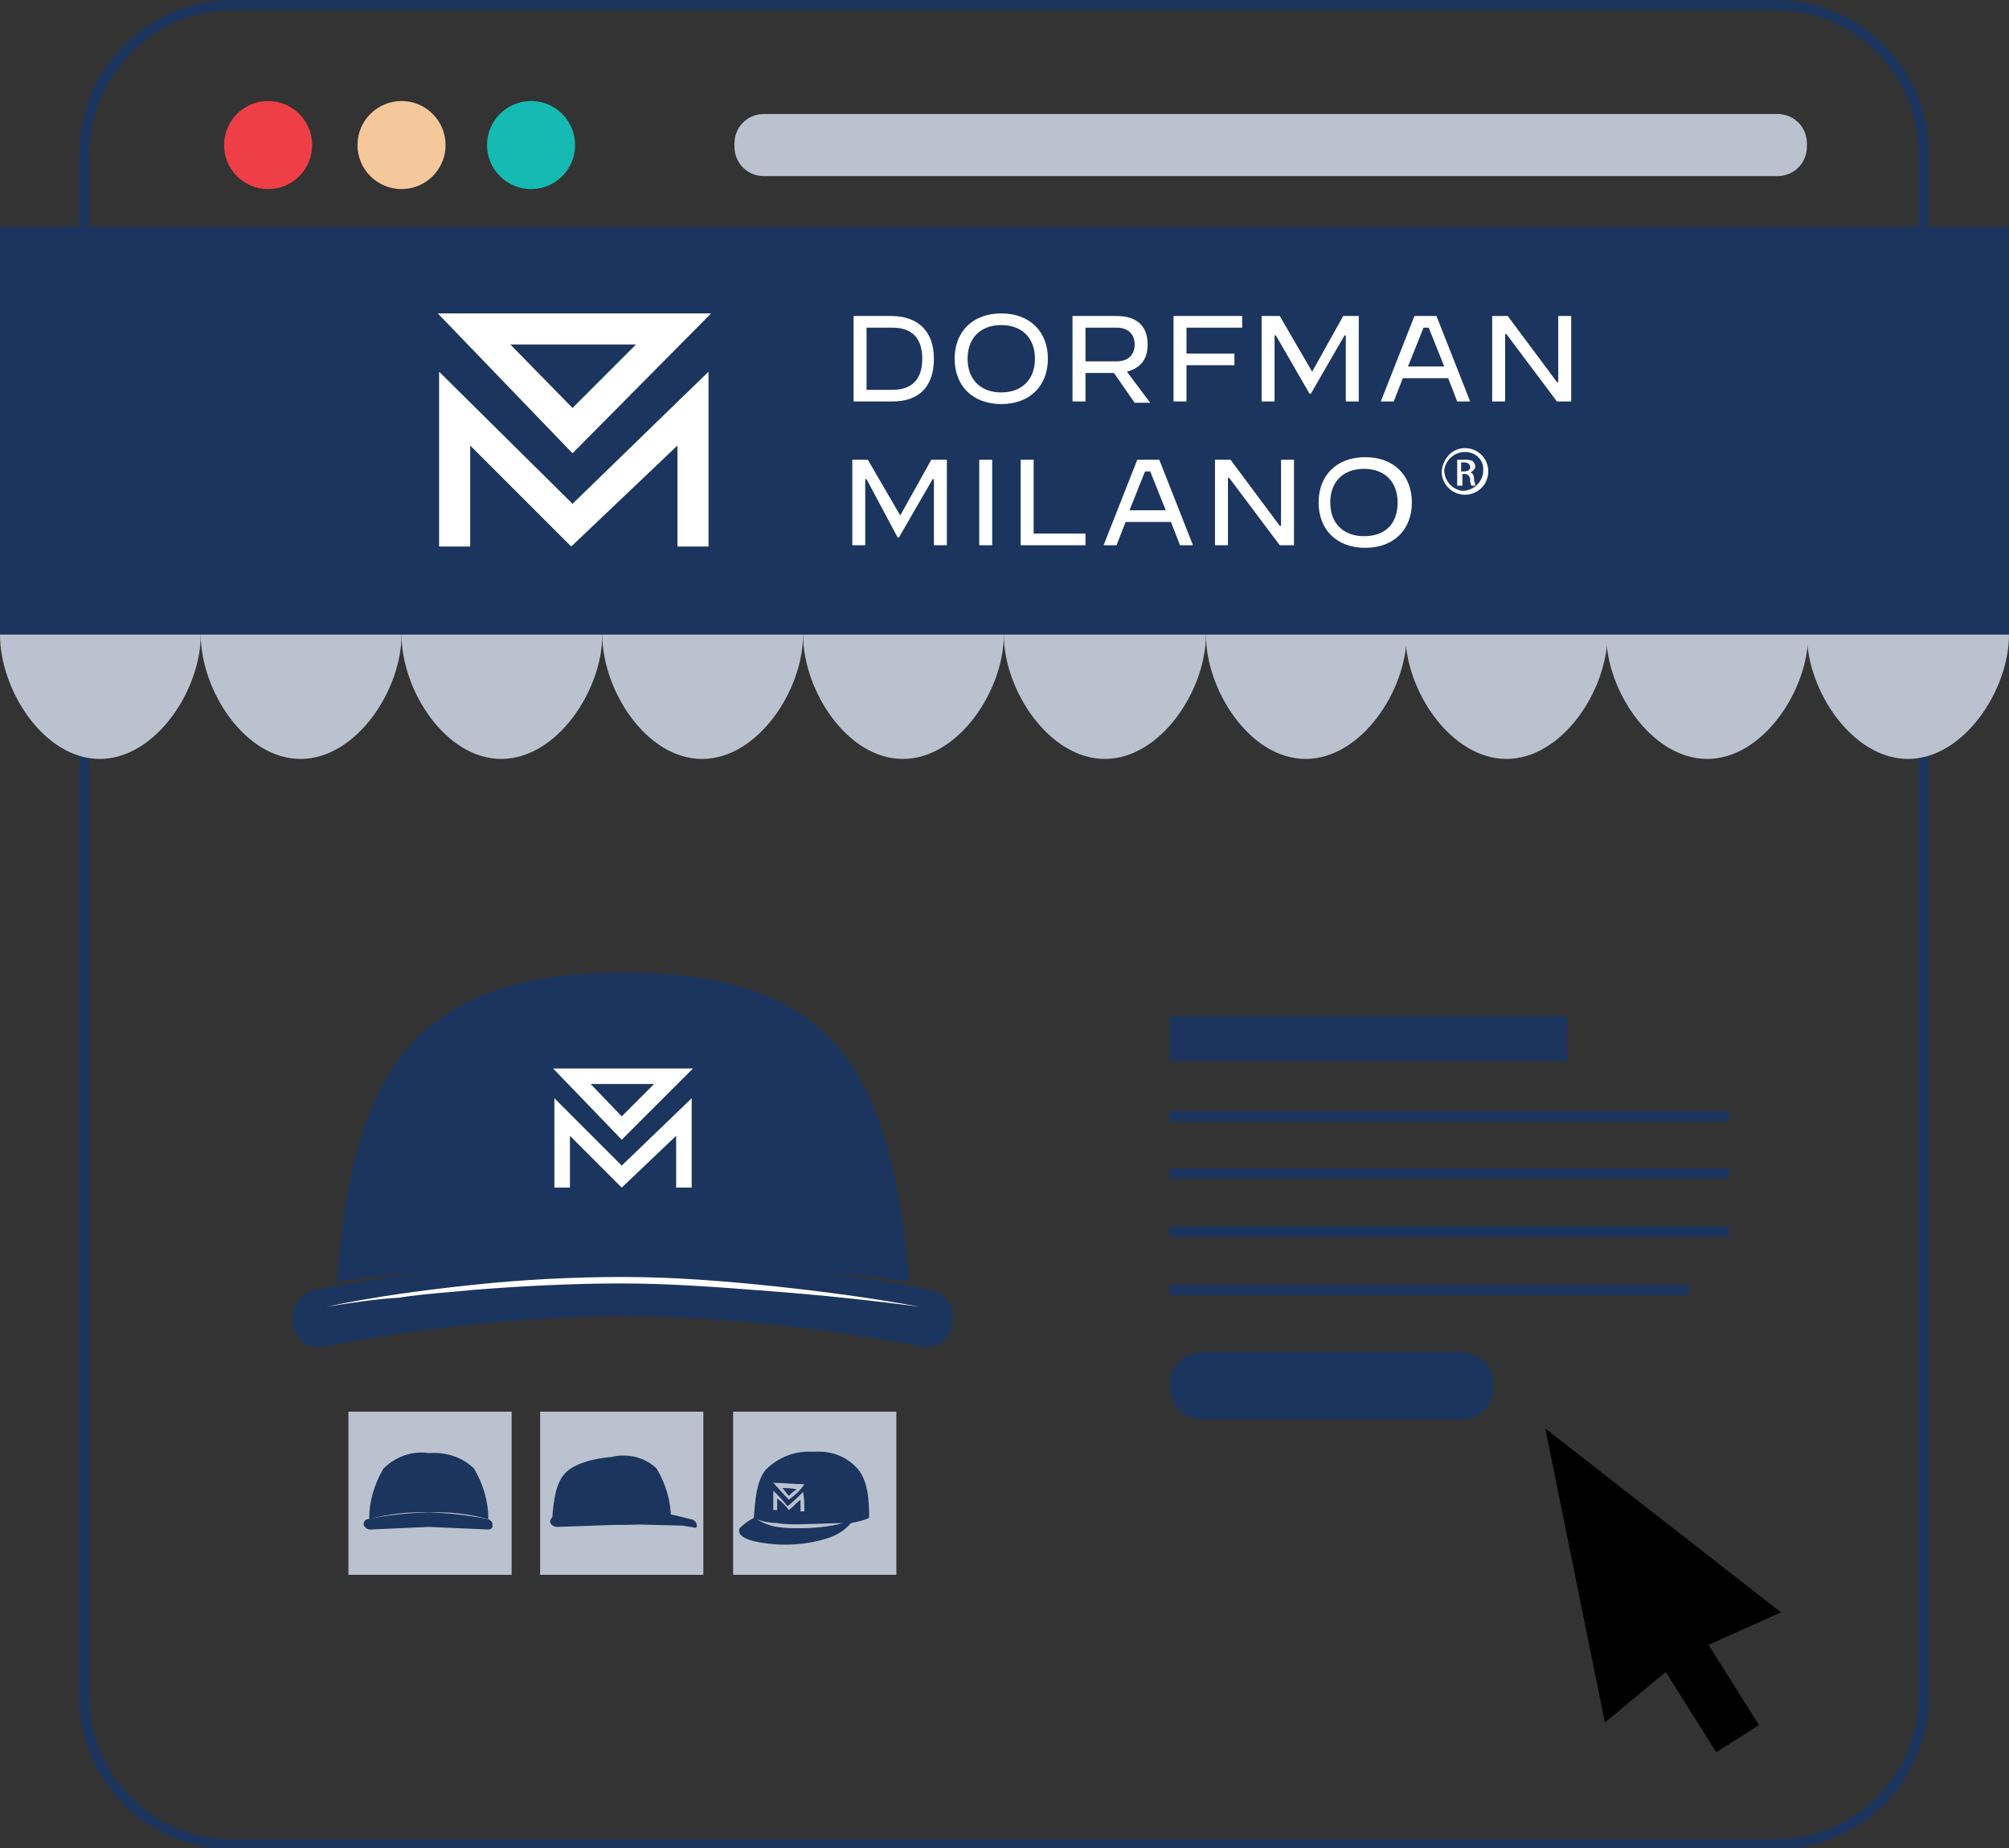 <?xml version="1.0" encoding="utf-8"?>
<!-- Generator: Adobe Illustrator 25.3.1, SVG Export Plug-In . SVG Version: 6.00 Build 0)  -->
<svg version="1.1" id="Layer_1" xmlns="http://www.w3.org/2000/svg" xmlns:xlink="http://www.w3.org/1999/xlink" x="0px" y="0px"
	 viewBox="0 0 155.1 142.7" style="enable-background:new 0 0 155.1 142.7;" xml:space="preserve">
<rect x="0" y="0" width="155.1" height="142.7" fill="#333333" stroke="none"/>
<style type="text/css">
	.st0{fill:none;stroke:#1C355E;stroke-width:0.79;stroke-miterlimit:10;}
	.st1{fill:#BBC2CF;}
	.st2{fill:#1C355E;}
	.st3{fill:#EE3F47;}
	.st4{fill:#F4C89A;}
	.st5{fill:#15BAB3;}
	.st6{fill:none;stroke:#1C355E;stroke-width:3.47;stroke-miterlimit:10;}
	.st7{fill:none;stroke:#1C355E;stroke-width:0.84;stroke-miterlimit:10;}
	.st8{fill:#FFFFFF;}
</style>
<path class="st0" d="M17.9,0.4h119.2c6.3,0,11.4,5.1,11.4,11.4v119.2c0,6.3-5.1,11.4-11.4,11.4H17.9c-6.3,0-11.4-5.1-11.4-11.4V11.7
	C6.6,5.5,11.7,0.4,17.9,0.4z"/>
<g>
	<path class="st1" d="M15.5,49c0,4.3-3.5,9.6-7.8,9.6S0,53.3,0,49c-0.2-4.3,3.2-7.9,7.5-8s7.9,3.2,8,7.5
		C15.5,48.6,15.5,48.8,15.5,49L15.5,49z"/>
	<path class="st1" d="M31,49c0,4.3-3.5,9.6-7.8,9.6s-7.7-5.3-7.7-9.6c-0.2-4.3,3.1-7.9,7.4-8.1s7.9,3.1,8.1,7.4
		C31,48.5,31,48.7,31,49z"/>
	<path class="st1" d="M46.5,49c0,4.3-3.5,9.6-7.8,9.6S31,53.3,31,49c0-4.3,3.5-7.8,7.8-7.8S46.5,44.7,46.5,49L46.5,49z"/>
	<path class="st1" d="M62,49c0,4.3-3.5,9.6-7.8,9.6s-7.7-5.3-7.7-9.6c-0.3-4.3,2.9-8,7.2-8.3c4.3-0.3,8,2.9,8.3,7.2
		C62,48.3,62,48.6,62,49z"/>
	<path class="st1" d="M77.5,49c0,4.3-3.5,9.6-7.8,9.6S62,53.3,62,49c-0.2-4.3,3.2-7.9,7.5-8c4.3-0.2,7.9,3.2,8,7.5
		C77.5,48.6,77.5,48.8,77.5,49L77.5,49z"/>
	<path class="st1" d="M93.1,49c0,4.3-3.5,9.6-7.8,9.6s-7.8-5.3-7.8-9.6c-0.2-4.3,3.2-7.9,7.5-8c4.3-0.2,7.9,3.2,8,7.5
		C93.1,48.6,93.1,48.8,93.1,49z"/>
	<path class="st1" d="M108.6,49c0,4.3-3.5,9.6-7.8,9.6s-7.7-5.3-7.7-9.6c-0.2-4.3,3.2-7.9,7.5-8c4.3-0.2,7.9,3.2,8,7.5
		C108.6,48.6,108.6,48.8,108.6,49z"/>
	<path class="st1" d="M124.1,49c0,4.3-3.5,9.6-7.8,9.6s-7.8-5.3-7.8-9.6c0-4.3,3.5-7.8,7.8-7.8S124.1,44.7,124.1,49z"/>
	<path class="st1" d="M139.6,49c0,4.3-3.5,9.6-7.8,9.6s-7.8-5.3-7.8-9.6c-0.2-4.3,3.2-7.9,7.5-8c4.3-0.2,7.9,3.2,8,7.5
		C139.6,48.6,139.6,48.8,139.6,49z"/>
	<path class="st1" d="M155.1,49c0,4.3-3.5,9.6-7.8,9.6s-7.8-5.3-7.8-9.6c-0.2-4.3,3.2-7.9,7.5-8s7.9,3.2,8,7.5
		C155.1,48.6,155.1,48.8,155.1,49z"/>
</g>
<path class="st2" d="M0,17.5h155.1V49H0V17.5z"/>
<circle class="st3" cx="20.7" cy="11.2" r="3.4"/>
<circle class="st4" cx="31" cy="11.2" r="3.4"/>
<circle class="st5" cx="41" cy="11.2" r="3.4"/>
<path class="st6" d="M90.3,80.2H121"/>
<path class="st2" d="M92.8,104.4h20c1.4,0,2.5,1.1,2.5,2.5v0.2c0,1.4-1.1,2.5-2.5,2.5h-20c-1.4,0-2.5-1.1-2.5-2.5v-0.2
	C90.3,105.5,91.4,104.4,92.8,104.4z"/>
<path class="st1" d="M59,8.8h78.2c1.3,0,2.3,1,2.3,2.3v0.2c0,1.3-1,2.3-2.3,2.3H59c-1.3,0-2.3-1-2.3-2.3v-0.2
	C56.7,9.8,57.7,8.8,59,8.8z"/>
<path class="st7" d="M90.3,86.2h43.2 M90.3,90.6h43.2 M90.3,95.1h43.2 M90.3,99.6h40.1"/>
<g>
	<path class="st2" d="M48.1,97.7C33,97.7,26,99,26,99c0.5-6.7,1.7-13.6,5.3-17.9s9.2-6,16.8-6l0,0c7.6,0,13.2,1.6,16.8,6
		c3.6,4.4,4.7,11.2,5.3,17.9C70.2,99,63.2,97.7,48.1,97.7z"/>
	<path class="st2" d="M71.6,104c-0.1,0-0.3,0-0.4,0c-7.6-1.5-15.3-2.3-23.1-2.4c-7.8,0.1-15.5,0.9-23.1,2.4
		c-1.1,0.2-2.2-0.6-2.4-1.7c0,0,0,0,0-0.1c-0.2-1.2,0.5-2.3,1.6-2.6c7.9-1.5,15.9-2.4,23.9-2.5c8,0.1,16,1,23.8,2.5
		c1.2,0.3,1.9,1.4,1.6,2.6C73.4,103.2,72.6,104,71.6,104z"/>
</g>
<g>
	<path class="st8" d="M25.2,100.9c3.8-0.8,7.6-1.3,11.4-1.7c3.8-0.4,7.7-0.6,11.5-0.6c3.8,0,7.7,0.3,11.5,0.7s7.6,0.9,11.4,1.6
		c-3.8-0.5-7.6-0.9-11.5-1.2s-7.7-0.6-11.5-0.6s-7.7,0.2-11.5,0.5c-1.9,0.2-3.8,0.3-5.7,0.6C29,100.3,27.1,100.6,25.2,100.9
		L25.2,100.9z"/>
</g>
<path class="st1" d="M26.9,109h12.6v12.6H26.9V109z M41.7,109h12.6v12.6H41.7V109z M56.6,109h12.6v12.6H56.6L56.6,109z"/>
<g>
	<path class="st2" d="M33.1,116.8c-1.5-0.1-3.1,0.1-4.6,0.5c0-1.4,0.4-2.7,1.1-3.9c0.9-0.9,2.2-1.4,3.5-1.2l0,0
		c1.3-0.1,2.6,0.3,3.5,1.2c0.7,1.2,1.1,2.5,1.1,3.9C36.2,116.9,34.7,116.7,33.1,116.8z"/>
	<path class="st2" d="M37.7,118.1L37.7,118.1l-4.6-0.2l-4.5,0.2c-0.2,0-0.4-0.1-0.5-0.3c0,0,0,0,0,0c-0.1-0.2,0.1-0.5,0.3-0.5
		c1.5-0.3,3.1-0.5,4.6-0.5c1.6,0,3.1,0.2,4.7,0.5c0.2,0.1,0.4,0.3,0.3,0.5C38.1,117.9,37.9,118.1,37.7,118.1L37.7,118.1z
		 M47.2,117.7h-4.6c0.1-1.4,0.2-2.9,0.9-3.8s2.4-1.3,3.7-1.4c1.2-0.3,2.6,0,3.5,0.9c0.7,1.2,1.1,2.5,1.1,3.9
		C50.2,117.7,48.7,117.8,47.2,117.7L47.2,117.7z"/>
	<path class="st2" d="M53.3,117.9l-0.6-0.1l-4-0.1l-5.7,0.2c-0.2,0-0.4-0.1-0.5-0.3c0,0,0,0,0,0c-0.1-0.2,0.1-0.5,0.3-0.5
		c1.9-0.3,3.9-0.5,5.9-0.5c1.6,0,3.1,0.3,4.6,0.7c0.2,0,0.5,0.2,0.5,0.5S53.5,117.9,53.3,117.9L53.3,117.9z M66.2,113.4
		c-0.9-1-2.1-1.4-3.4-1.3l0,0c-1.4-0.1-2.7,0.4-3.7,1.4c-0.7,0.9-0.8,2.3-0.9,3.7c-0.4,0.2-0.8,0.5-1.1,0.8
		c-0.1,0.2-0.2,0.8,1.6,1.1c1.7,0.3,3.5,0.2,5.1-0.3c0.7-0.2,1.4-0.6,1.9-1.2c0.5-0.1,1-0.2,1.4-0.4C67.1,115.8,67,114.3,66.2,113.4
		L66.2,113.4z M61.7,118c-0.6,0-1.1,0-1.7-0.1c-0.6-0.1-1.1-0.3-1.6-0.6c0.5,0.2,1.1,0.3,1.6,0.3c0.5,0.1,1.1,0.1,1.7,0.1l3.4-0.1
		C64,117.9,62.8,118,61.7,118z"/>
</g>
<path d="M137.5,124.5l-18.2-14.2l4.6,22.7l4.7-3.9l3.9,6.2l3.3-2.1l-3.9-6.2L137.5,124.5L137.5,124.5z"/>
<g>
	<polygon class="st8" points="53.4,91.7 52.2,91.7 52.2,87.7 48,91.7 44,87.7 44,91.7 42.8,91.7 42.8,84.8 48,90 53.4,84.8 	"/>
	<path class="st8" d="M48,88l-5.3-5.5h10.8L48,88z M45.6,83.7l2.4,2.5l2.5-2.5H45.6z"/>
</g>
<g>
	<g>
		<path class="st1" d="M62.1,116.7c-0.1,0-0.2,0-0.3,0c0-0.4,0-0.5,0-0.9c-0.4,0.3-0.5,0.5-0.9,0.8c-0.3-0.4-0.5-0.6-0.9-0.9
			c0,0.3,0,0.5,0,0.9c-0.1,0-0.2,0-0.3,0c0-0.6,0-0.9,0-1.5c0.5,0.5,0.7,0.7,1.1,1.2c0.5-0.4,0.7-0.6,1.2-1.1
			C62.1,115.8,62.1,116.1,62.1,116.7z"/>
		<path class="st1" d="M60.9,115.8c-0.5-0.5-0.7-0.8-1.2-1.3c0.9,0,1.4,0.1,2.4,0.1C61.7,115.2,61.4,115.4,60.9,115.8z M60.4,114.9
			c0.2,0.2,0.3,0.4,0.5,0.6c0.2-0.2,0.3-0.3,0.6-0.5C61.1,114.9,60.8,114.9,60.4,114.9z"/>
	</g>
</g>
<g>
	<g>
		<path class="st8" d="M113.1,34.6c1,0,1.8,0.8,1.8,1.8c0,1-0.8,1.8-1.8,1.8s-1.8-0.8-1.8-1.8c0,0,0,0,0,0
			C111.4,35.4,112.1,34.6,113.1,34.6C113.1,34.6,113.1,34.6,113.1,34.6z M113.1,34.9c-0.8,0-1.5,0.6-1.6,1.4c0,0.8,0.6,1.5,1.4,1.6
			c0.8,0,1.5-0.6,1.6-1.4c0,0,0,0,0-0.1C114.6,35.6,114,34.9,113.1,34.9C113.2,34.9,113.2,34.9,113.1,34.9L113.1,34.9z M112.8,37.5
			h-0.3v-2c0.2,0,0.4,0,0.6,0c0.2,0,0.4,0,0.6,0.1c0.1,0.1,0.2,0.3,0.2,0.4c0,0.2-0.2,0.4-0.4,0.5l0,0c0.2,0,0.3,0.2,0.3,0.5
			c0,0.2,0.1,0.3,0.1,0.5h-0.3c-0.1-0.2-0.1-0.3-0.1-0.5c0-0.2-0.2-0.4-0.4-0.4c0,0,0,0,0,0h-0.2V37.5z M112.8,36.4h0.2
			c0.3,0,0.5-0.1,0.5-0.3c0-0.2-0.1-0.4-0.5-0.4h-0.2V36.4z"/>
	</g>
	<g>
		<path class="st8" d="M65.8,35.5h1.2l2.5,4.3l2.4-4.3h1.2v6.6h-1V37h-0.1l-2.6,4.5h-0.1L66.9,37h-0.1v5.1h-1L65.8,35.5z"/>
		<path class="st8" d="M75.6,35.5h1v6.6h-1V35.5z"/>
		<path class="st8" d="M78.8,35.5h1v5.7h4l0,0.9h-5V35.5z"/>
		<path class="st8" d="M87.8,35.5h1.7l2.6,6.6h-1l-0.7-1.8h-3.5l-0.7,1.8h-1L87.8,35.5z M87.2,39.4h2.8l-1.2-3h-0.4L87.2,39.4z"/>
		<path class="st8" d="M93.8,35.5H95l3.8,5.1h0.1v-5.1h1v6.6h-1.1l-3.9-5.2h-0.1v5.2h-1V35.5z"/>
		<path class="st8" d="M101.8,38.8c0-2.1,1.4-3.5,3.6-3.5c2.2,0,3.6,1.4,3.6,3.5c0,2.1-1.4,3.5-3.6,3.5S101.8,40.9,101.8,38.8z
			 M107.9,38.8c0-1.6-1-2.6-2.6-2.6s-2.6,1-2.6,2.6s1,2.6,2.6,2.6C107,41.4,107.9,40.4,107.9,38.8z"/>
		<path class="st8" d="M65.8,24.4h3c2.1,0,3.3,1.2,3.3,3.3S71,31,68.9,31h-3V24.4z M68.9,30.1c1.5,0,2.3-0.8,2.3-2.4
			s-0.8-2.4-2.3-2.4h-2v4.8H68.9z"/>
		<path class="st8" d="M73.7,27.7c0-2.1,1.4-3.5,3.6-3.5c2.2,0,3.6,1.4,3.6,3.5c0,2.1-1.4,3.5-3.6,3.5
			C75.1,31.2,73.7,29.8,73.7,27.7z M79.9,27.7c0-1.6-1-2.6-2.6-2.6c-1.6,0-2.6,1-2.6,2.6c0,1.6,1,2.6,2.6,2.6
			C78.9,30.3,79.9,29.3,79.9,27.7z"/>
		<path class="st8" d="M82.8,24.4h3.4c1.6,0,2.4,0.8,2.4,2.2c0,1.1-0.5,1.8-1.6,2.1l1.8,2.4h-1.2L86,28.8h-2.2V31h-1L82.8,24.4z
			 M86.2,27.9c1,0,1.4-0.6,1.4-1.3s-0.4-1.3-1.4-1.3h-2.4v2.6H86.2z"/>
		<path class="st8" d="M90.6,24.4h5.3l0,0.9h-4.3v2h3.7v0.9h-3.7V31h-1L90.6,24.4z"/>
		<path class="st8" d="M97.6,24.4h1.2l2.5,4.3l2.4-4.3h1.2V31h-1v-5.1h-0.1l-2.6,4.5h-0.1l-2.6-4.5h-0.1V31h-1V24.4z"/>
		<path class="st8" d="M109.2,24.4h1.7l2.6,6.6h-1l-0.7-1.8h-3.5l-0.7,1.8h-1L109.2,24.4z M108.7,28.3h2.8l-1.2-3h-0.4L108.7,28.3z"
			/>
		<path class="st8" d="M115.2,24.4h1.2l3.8,5.1h0.1v-5.1h1V31h-1.1l-3.9-5.2h-0.1V31h-1L115.2,24.4z"/>
		<g>
			<polygon class="st8" points="54.7,42.2 52.3,42.2 52.3,34.4 44.1,42.2 36.3,34.4 36.3,42.2 33.9,42.2 33.9,28.7 44.2,38.9 
				54.7,28.7 			"/>
			<path class="st8" d="M44.2,35L33.8,24.2h21.1L44.2,35z M39.4,26.6l4.8,4.9l4.9-4.9H39.4z"/>
		</g>
	</g>
</g>
</svg>
